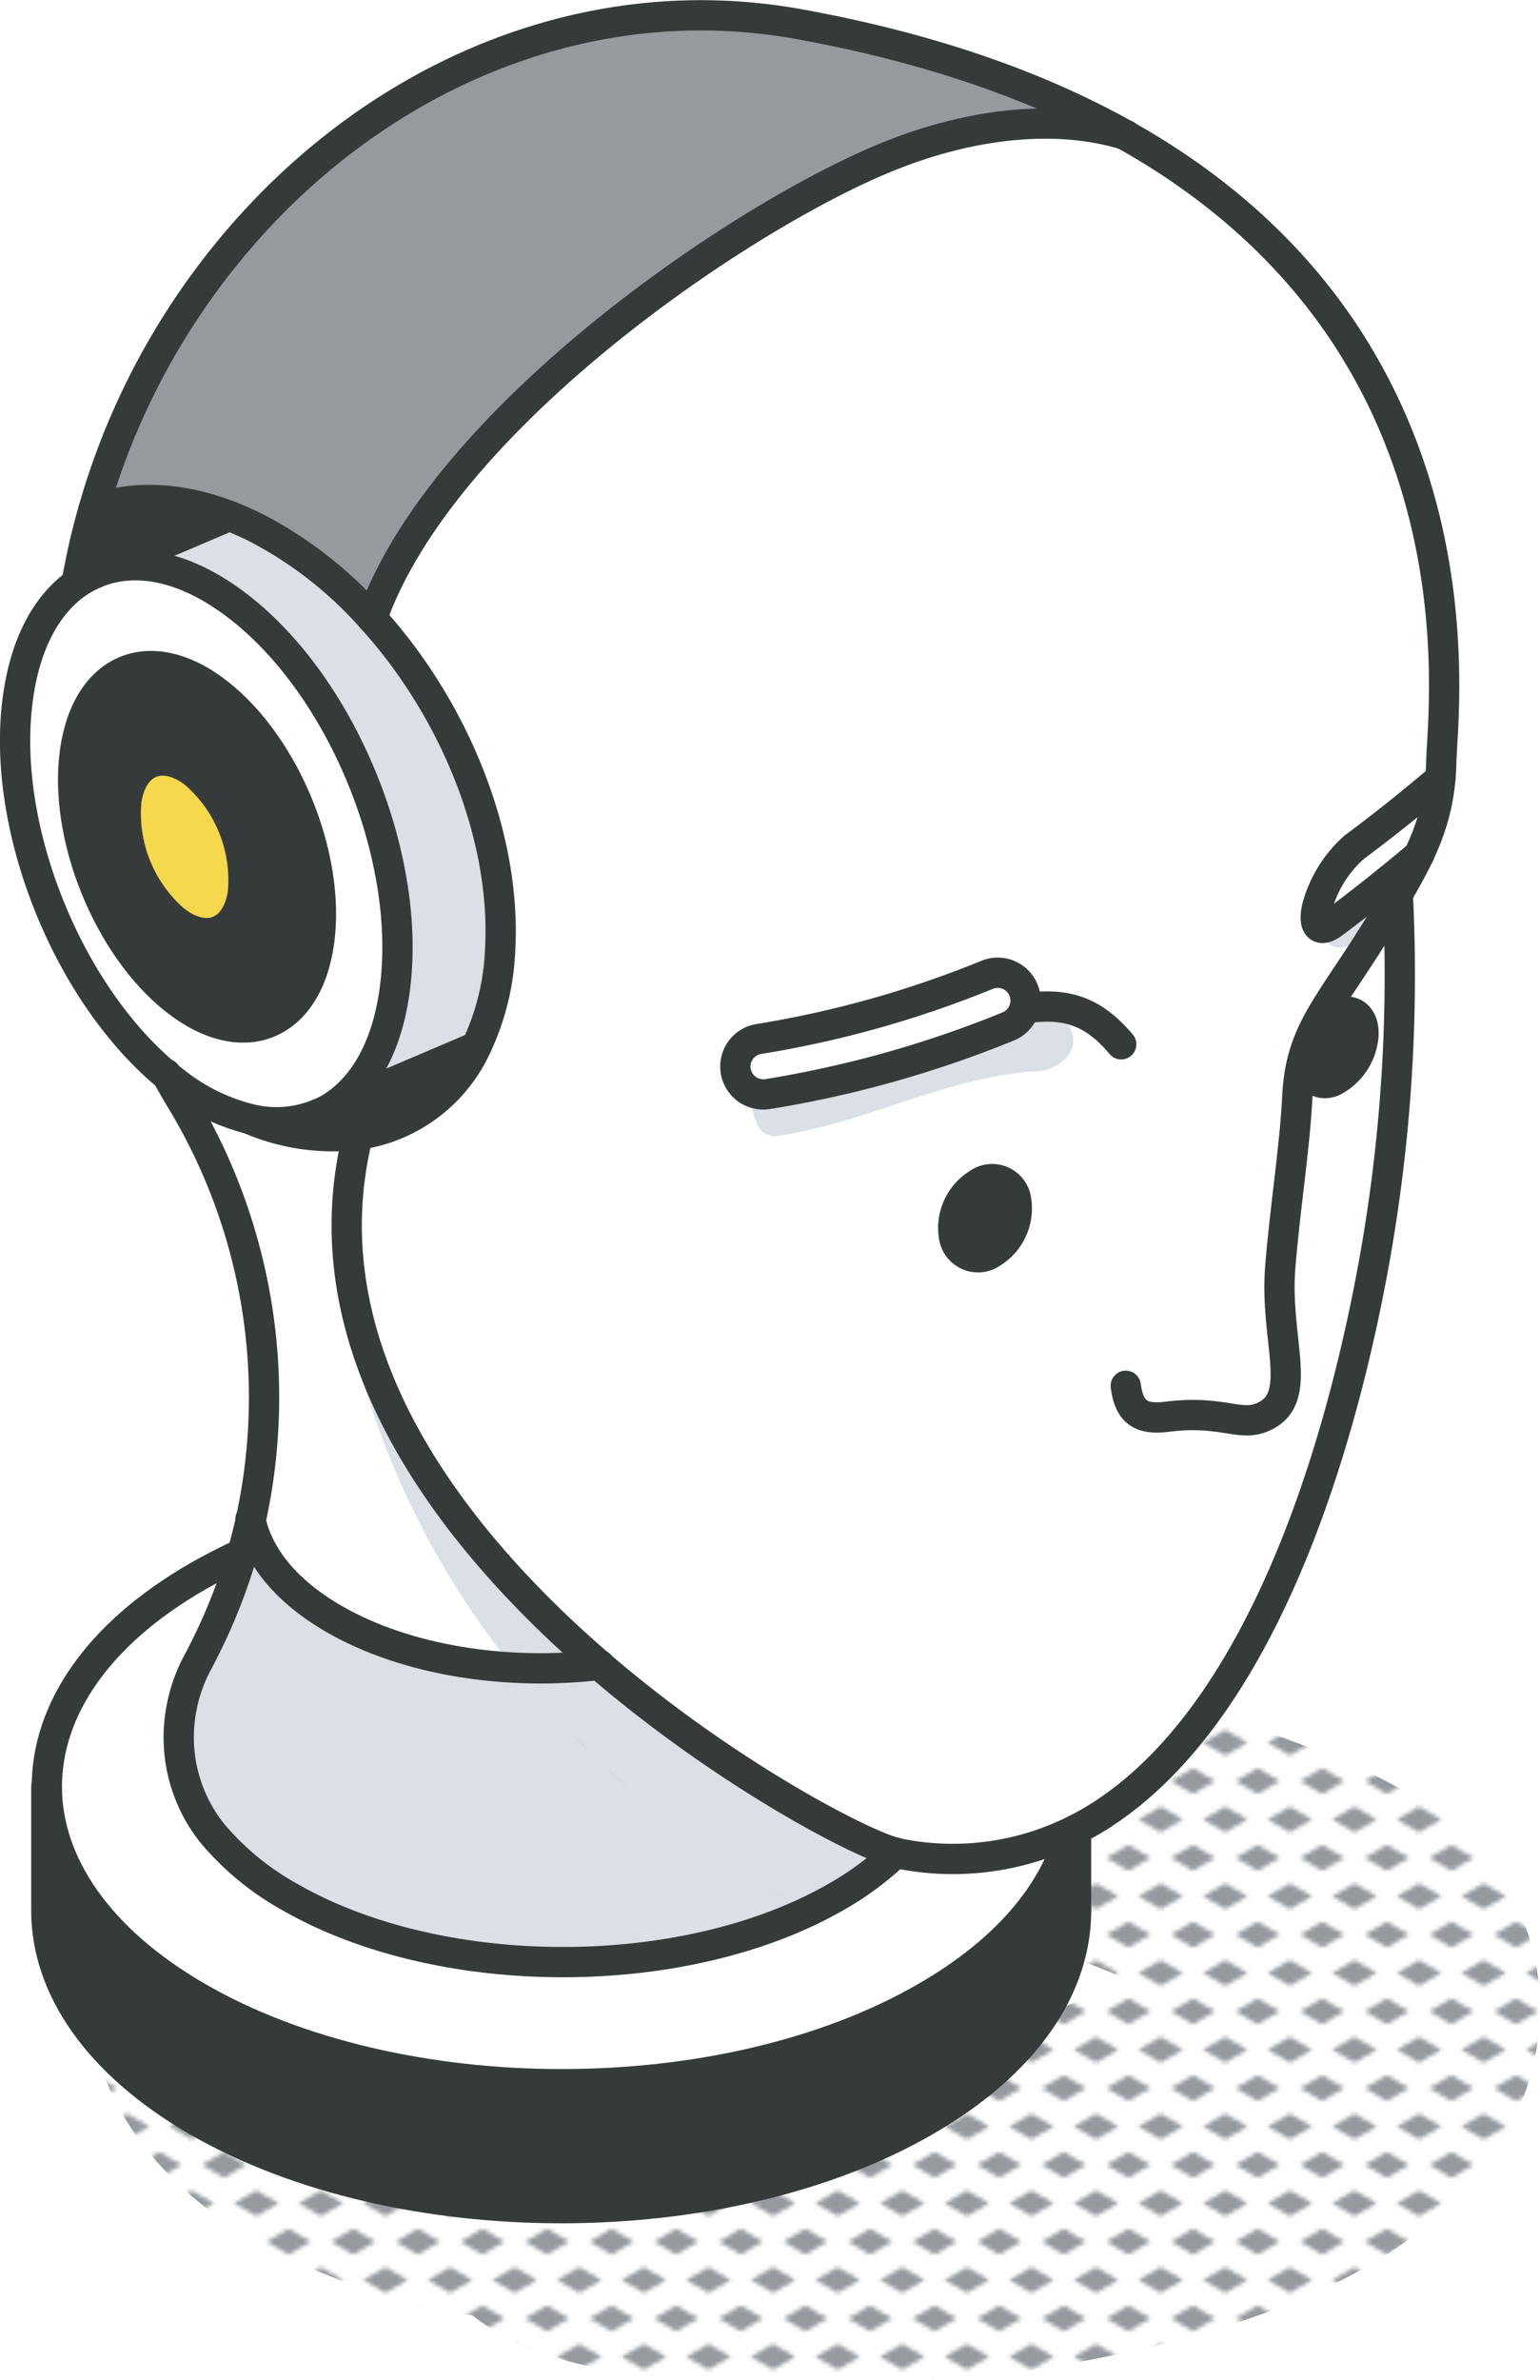 <svg xmlns="http://www.w3.org/2000/svg" xmlns:xlink="http://www.w3.org/1999/xlink" viewBox="0 0 152.57 235.64"><defs><style>.cls-1,.cls-8{fill:none;}.cls-2{fill:#969a9e;}.cls-3{fill:url(#New_Pattern_Swatch_3);}.cls-4{fill:#dae0e5;}.cls-5{fill:#fff;}.cls-6{fill:#373a3a;}.cls-7{fill:#f6d84c;}.cls-8{stroke:#373a3a;stroke-linecap:round;stroke-linejoin:round;stroke-width:3px;}</style><pattern id="New_Pattern_Swatch_3" data-name="New Pattern Swatch 3" width="16" height="19" patternTransform="translate(9.39 -6.07) scale(0.4)" patternUnits="userSpaceOnUse" viewBox="0 0 16 19"><rect class="cls-1" width="16" height="19"/><polygon class="cls-2" points="16 22.18 10.5 19 16 15.82 21.5 19 16 22.18"/><polygon class="cls-2" points="8 12.68 2.5 9.5 8 6.33 13.5 9.5 8 12.68"/><polygon class="cls-2" points="0 22.18 -5.5 19 0 15.82 5.5 19 0 22.18"/><polygon class="cls-2" points="16 3.18 10.5 0 16 -3.17 21.5 0 16 3.18"/><polygon class="cls-2" points="0 3.18 -5.5 0 0 -3.17 5.5 0 0 3.18"/></pattern></defs><g id="Layer_2" data-name="Layer 2"><g id="icons_design" data-name="icons design"><path class="cls-3" d="M142.73,179.7c-5.43-4.06-11.87-6.3-18.19-8.59-7.36-2.68-14.79-5.17-22.61-6a4.46,4.46,0,0,0-2.9.69c-1.82-.26-3.64-.47-5.47-.57-6-.32-13.51.15-19.14,3.11A131.19,131.19,0,0,0,54.9,170c-9.06,1.45-19.26,3.86-28,8.07a6,6,0,0,0-2.86-.11c-9.72,2-15.52,10-15.25,20a22.37,22.37,0,0,0,1.32,6.95c0,.17.11.34.17.51s.2.52.31.78l.09.19c3,7.13,9.38,12.82,16.22,16.34a67.46,67.46,0,0,0,19.92,6.51,24.11,24.11,0,0,0,7.32,3.9c8.88,2.9,19.52,2.51,28.78,2,8,1.18,16.53.13,24.54-1.4,13.29-2.54,29.66-7.3,38.68-18C155.62,204.41,154.72,188.68,142.73,179.7ZM83.79,193.83c-4.43-.11-8.58-1.88-13.06-2a31.35,31.35,0,0,0-12.42,2.53c-6.45,2.62-13.62,6.69-17,13.09a29.26,29.26,0,0,1-11.82-6.13l-.07-.07c0-.07.05-.14.08-.2,1.08-2.29,4.91-3.58,7.09-4.51a100.21,100.21,0,0,1,66.26-3.69,51.84,51.84,0,0,1,8.5,3c-1.18.63-2.43,1.36-2.93,1.58-3.88,1.67-7.84,3.19-11.81,4.64-11.49,4.22-23.5,7.48-35.71,7.76.5-.49,1-1,1.58-1.45a73.41,73.41,0,0,1,8.54-5.93c3.74-2.42,8.14-5.83,12.74-5.89A1.37,1.37,0,0,0,83.79,193.83Z"/><path class="cls-4" d="M101.6,99a2.76,2.76,0,0,1-1.71,2.65,109.77,109.77,0,0,1-23.78,6.69,2.28,2.28,0,0,1-.45,0,2.72,2.72,0,0,1-1.06-.22,4.3,4.3,0,0,0,.29,2.86,2,2,0,0,0,1.84,1.53c8.89-1.23,16.87-5.83,25.76-6.44,2.45,0,4.91-2.15,3.37-4.6A5.46,5.46,0,0,0,101.6,99Z"/><path class="cls-4" d="M135,92.59a14.12,14.12,0,0,1,3.51-3.34l0-.72c.61-1.06,1.15-2,1.66-3l.46-.9q-4.36,3.66-8.53,6.77a1.64,1.64,0,0,1-1.15.44,3.67,3.67,0,0,0,.09.43C131.62,94.73,134.08,93.81,135,92.59Z"/><path class="cls-5" d="M135,92.59c-.92,1.22-3.38,2.14-4-.31a3.67,3.67,0,0,1-.09-.43c-.57-.09-.75-.92-.36-2.3a12.21,12.21,0,0,1,3.6-5.67q4.17-3.1,8.53-6.79c.06-.56.09-1.12.1-1.68.11-5.36,5.05-41.61-31.22-62-6.94-2.2-15.4-1.16-23.28,2-8.64,3.43-22.54,11.88-33.92,22.28-7.94,7.25-14.66,15.45-17.51,23.56C45,70.18,50.17,82.78,49.55,94a24.6,24.6,0,0,1-2.37,9.65,15.24,15.24,0,0,1-11.67,8.69c-5.25,20.88,8.81,39.54,23.9,52.51,12.62,10.84,26,17.71,29.35,18.59l.29.07a27.11,27.11,0,0,0,17-2.08l.6-.29c16.61-8.46,25.46-34,29.42-55.6a160.12,160.12,0,0,0,2.48-36.27A14.12,14.12,0,0,0,135,92.59ZM98.33,124a2.41,2.41,0,0,1-3.82-1.59,5.15,5.15,0,0,1,2.34-5.19,2.4,2.4,0,0,1,3.82,1.59A5.16,5.16,0,0,1,98.33,124Zm4.16-17.92c-8.89.61-16.87,5.21-25.76,6.44A2,2,0,0,1,74.89,111a4.3,4.3,0,0,1-.29-2.86,2.76,2.76,0,0,1,.61-5.27A103.65,103.65,0,0,0,97.8,96.51,2.76,2.76,0,0,1,101.4,98a2.65,2.65,0,0,1,.2,1,5.46,5.46,0,0,1,4.26,2.51C107.4,103.93,104.94,106.08,102.49,106.08ZM135,102.6a5.58,5.58,0,0,1-3,4.45c-1.51.61-2.61-.4-2.47-2.25a5.59,5.59,0,0,1,3-4.46C134.08,99.73,135.19,100.74,135,102.6Z"/><path class="cls-5" d="M142.69,77.09a22.08,22.08,0,0,1-2.09,7.55q-4.36,3.66-8.53,6.77c-1.41,1-2.09.22-1.51-1.86a12.21,12.21,0,0,1,3.6-5.67Q138.33,80.78,142.69,77.09Z"/><path class="cls-6" d="M132.58,100.34c1.5-.61,2.61.4,2.46,2.26a5.58,5.58,0,0,1-3,4.45c-1.51.61-2.61-.4-2.47-2.25A5.59,5.59,0,0,1,132.58,100.34Z"/><path class="cls-6" d="M106.61,189v.14c0,7.54-5,15.07-14.94,20.83-19.92,11.5-52.22,11.5-72.14,0-10-5.75-14.94-13.29-14.94-20.83V176.89c0,7.54,5,15.08,14.94,20.83,19.92,11.5,52.22,11.5,72.14,0,8-4.6,12.74-10.34,14.34-16.31l.6-.29Z"/><path class="cls-5" d="M106,181.41c-1.6,6-6.38,11.71-14.34,16.31-19.92,11.5-52.22,11.5-72.14,0C9.57,192,4.59,184.43,4.59,176.89s5-15.07,14.94-20.82c1.41-.81,2.89-1.57,4.42-2.27a55.67,55.67,0,0,1-3.89,9.83c-.2.4-.41.81-.63,1.21a15.48,15.48,0,0,0-1.5,4.45A15.21,15.21,0,0,0,21,181.46a27.22,27.22,0,0,0,7.66,6.31c15,8.65,39.27,8.65,54.25,0a30.13,30.13,0,0,0,5.87-4.35l.29.07A27.18,27.18,0,0,0,106,181.41Z"/><path class="cls-5" d="M101.4,98a2.75,2.75,0,0,1-1.51,3.6,109.05,109.05,0,0,1-23.78,6.69,2.28,2.28,0,0,1-.45,0,2.76,2.76,0,0,1-.45-5.49A103.65,103.65,0,0,0,97.8,96.51,2.76,2.76,0,0,1,101.4,98Z"/><path class="cls-6" d="M100.67,118.81A5.16,5.16,0,0,1,98.33,124a2.41,2.41,0,0,1-3.82-1.59,5.15,5.15,0,0,1,2.34-5.19A2.4,2.4,0,0,1,100.67,118.81Z"/><path class="cls-4" d="M80.15,189.21c.94-.45,1.86-.93,2.74-1.44a30.13,30.13,0,0,0,5.87-4.35c-3.4-.88-16.73-7.75-29.35-18.59a50.8,50.8,0,0,1-8.55.27A93,93,0,0,0,80.15,189.21Z"/><path class="cls-4" d="M50.86,165.1a40.42,40.42,0,0,1-17.77-4.82c-4.79-2.76-7.55-6.26-8.28-9.86-.25,1.13-.54,2.26-.86,3.38a55.67,55.67,0,0,1-3.89,9.83c-.21.4-.41.81-.63,1.21a15.48,15.48,0,0,0-1.5,4.45A15.21,15.21,0,0,0,21,181.46a27.22,27.22,0,0,0,7.66,6.31c14.1,8.14,36.44,8.62,51.51,1.44A93,93,0,0,1,50.86,165.1Z"/><path class="cls-5" d="M34.9,127.43a36.94,36.94,0,0,1,.61-15.11,21,21,0,0,1-10.74-1.53A19.52,19.52,0,0,1,17.18,107c-.27-.2-.53-.42-.79-.64.48.87,1,1.74,1.51,2.6a56.74,56.74,0,0,1,6.91,41.51c.73,3.6,3.49,7.1,8.28,9.86a40.42,40.42,0,0,0,17.77,4.82,82.58,82.58,0,0,1-14.61-27.43A30,30,0,0,1,34.9,127.43Z"/><path class="cls-4" d="M59.41,164.83c-11.34-9.75-22.09-22.7-24.51-37.4a30,30,0,0,0,1.35,10.24A82.58,82.58,0,0,0,50.86,165.1,50.8,50.8,0,0,0,59.41,164.83Z"/><path class="cls-4" d="M36.86,61.22C45,70.18,50.17,82.78,49.55,94a24.6,24.6,0,0,1-2.37,9.65l-15.55,6.61c3.81-1.7,6.59-5.87,7.46-12.17C40.9,85.13,34,68.14,23.7,60.11c-5.17-4-10.22-5-14.19-3.4l13.22-5.63a30,30,0,0,1,2.76,1.23A39.78,39.78,0,0,1,36.86,61.22Z"/><path class="cls-6" d="M31.63,110.24l15.55-6.61a15.24,15.24,0,0,1-11.67,8.69,21,21,0,0,1-10.74-1.53,10.9,10.9,0,0,0,6.71-.48Z"/><path class="cls-5" d="M23.7,60.11c10.31,8,17.2,25,15.39,38-.87,6.3-3.65,10.47-7.46,12.17l-.15.07a10.9,10.9,0,0,1-6.71.48A19.66,19.66,0,0,1,17.18,107c-.27-.2-.53-.42-.79-.64C6.52,98.05,0,81.59,1.79,69c.74-5.34,2.85-9.16,5.8-11.23a10.06,10.06,0,0,1,1.81-1l.11,0C13.48,55.07,18.53,56.07,23.7,60.11Zm7.91,33.15c1.17-8.39-3.29-19.41-10-24.61S8.6,66,7.43,74.41s3.3,19.41,10,24.61S30.44,101.65,31.61,93.26Z"/><path class="cls-2" d="M79.26,2.39c-19.77-3.61-38.93,4-52.61,18a70.9,70.9,0,0,0-17.38,30c3.87-1.39,8.5-1.26,13.46.65a30,30,0,0,1,2.76,1.23,39.78,39.78,0,0,1,11.37,8.91c2.85-8.11,9.57-16.31,17.51-23.56,11.38-10.4,25.28-18.85,33.92-22.28,7.88-3.13,16.34-4.17,23.28-2C103.19,8.7,92.61,4.83,79.26,2.39Z"/><path class="cls-6" d="M21.64,68.65c6.68,5.2,11.14,16.22,10,24.61s-7.53,11-14.21,5.76S6.26,82.8,7.43,74.41,15,63.44,21.64,68.65Zm2.43,19.69a14,14,0,0,0-4.76-11.77c-3.2-2.48-6.24-1.25-6.8,2.76A14,14,0,0,0,17.28,91.1C20.47,93.59,23.52,92.35,24.07,88.34Z"/><path class="cls-7" d="M19.31,76.57a14,14,0,0,1,4.76,11.77c-.55,4-3.6,5.25-6.79,2.76a14,14,0,0,1-4.77-11.77C13.07,75.32,16.11,74.09,19.31,76.57Z"/><path class="cls-6" d="M22.73,51.08,9.4,56.75a10.06,10.06,0,0,0-1.81,1,69,69,0,0,1,1.68-7.33C13.14,49,17.77,49.17,22.73,51.08Z"/><path class="cls-8" d="M138.48,88.53a160.13,160.13,0,0,1-2.45,37c-4,21.64-12.8,47.15-29.42,55.6l-.6.29a27,27,0,0,1-17,2.08l-.29-.07c-3.4-.88-16.73-7.75-29.35-18.59-15.09-13-29.15-31.63-23.9-52.51"/><path class="cls-8" d="M9.27,50.43c3.87-1.39,8.5-1.26,13.46.65a30,30,0,0,1,2.76,1.23,39.78,39.78,0,0,1,11.37,8.91C45,70.18,50.17,82.78,49.55,94a24.64,24.64,0,0,1-2.37,9.65,15.24,15.24,0,0,1-11.67,8.69,21,21,0,0,1-10.74-1.53"/><path class="cls-8" d="M111.57,13.41c-8.38-4.71-19-8.58-32.31-11-19.77-3.61-38.93,4-52.61,18a71,71,0,0,0-17.38,30,69,69,0,0,0-1.68,7.33"/><path class="cls-8" d="M111.53,137.2c.35,2.79,1.7,3.37,4.13,3.06,5.78-.73,7.36,1.27,9.89-.19,3.55-2,.74-7.64,1.28-14.53.47-5.93,1.44-11.8,1.7-17,.35-7.26,3.82-9.33,9.95-20,2-3.54,4.21-7.23,4.31-13.12.11-5.36,5.05-41.61-31.22-62"/><path class="cls-8" d="M31.48,110.31a10.9,10.9,0,0,1-6.71.48A19.66,19.66,0,0,1,17.18,107c-.27-.2-.53-.42-.79-.64C6.52,98.06,0,81.59,1.79,69c.74-5.34,2.85-9.16,5.8-11.23a10.06,10.06,0,0,1,1.81-1"/><path class="cls-8" d="M9.51,56.71c4-1.64,9-.64,14.19,3.4,10.31,8,17.2,25,15.39,38-.87,6.3-3.65,10.47-7.46,12.17"/><path class="cls-8" d="M31.61,93.26c-1.17,8.39-7.53,11-14.21,5.76S6.26,82.8,7.43,74.41s7.53-11,14.21-5.76S32.78,84.87,31.61,93.26Z"/><path class="cls-8" d="M24.07,88.34c-.55,4-3.6,5.25-6.79,2.76a14,14,0,0,1-4.77-11.77c.56-4,3.6-5.24,6.8-2.76A14,14,0,0,1,24.07,88.34Z"/><line class="cls-8" x1="9.4" y1="56.75" x2="22.73" y2="51.08"/><line class="cls-8" x1="31.48" y1="110.31" x2="47.18" y2="103.63"/><path class="cls-8" d="M88.76,183.42a30.13,30.13,0,0,1-5.87,4.35c-15,8.65-39.27,8.65-54.25,0A27.22,27.22,0,0,1,21,181.46a15.21,15.21,0,0,1-3.05-12.17,15.48,15.48,0,0,1,1.5-4.45c.22-.4.43-.81.63-1.21A55.67,55.67,0,0,0,24,153.8c.32-1.12.61-2.25.86-3.38a56.83,56.83,0,0,0-6.91-41.51c-.53-.86-1-1.73-1.51-2.6"/><path class="cls-8" d="M24,153.8c-1.53.7-3,1.46-4.42,2.27-10,5.75-14.94,13.29-14.94,20.82s5,15.08,14.94,20.83c19.92,11.5,52.22,11.5,72.14,0,8-4.6,12.74-10.34,14.34-16.31"/><line class="cls-8" x1="106.61" y1="181.12" x2="106.61" y2="189.02"/><path class="cls-8" d="M4.59,176.89v12.27c0,7.54,5,15.08,14.94,20.83,19.92,11.5,52.22,11.5,72.14,0,10-5.76,14.94-13.29,14.94-20.83V189"/><path class="cls-8" d="M75.66,108.35a2.76,2.76,0,0,1-.45-5.49A103.65,103.65,0,0,0,97.8,96.51a2.76,2.76,0,0,1,2.09,5.11,109.05,109.05,0,0,1-23.78,6.69A2.28,2.28,0,0,1,75.66,108.35Z"/><path class="cls-8" d="M142.69,77.09q-4.35,3.69-8.53,6.79a12.21,12.21,0,0,0-3.6,5.67c-.58,2.08.1,2.91,1.51,1.86q4.17-3.1,8.53-6.77"/><path class="cls-8" d="M100.67,118.81A5.16,5.16,0,0,1,98.33,124a2.41,2.41,0,0,1-3.82-1.59,5.15,5.15,0,0,1,2.34-5.19A2.4,2.4,0,0,1,100.67,118.81Z"/><path class="cls-8" d="M129.6,104.8c-.14,1.85,1,2.86,2.47,2.25a5.58,5.58,0,0,0,3-4.45c.15-1.86-1-2.87-2.46-2.26A5.59,5.59,0,0,0,129.6,104.8Z"/><path class="cls-8" d="M101.5,99.83c4.12-.6,6.8.26,9.58,3.56"/><path class="cls-8" d="M36.86,61.22c2.85-8.11,9.57-16.31,17.51-23.56,11.38-10.4,25.28-18.85,33.92-22.28,7.88-3.13,16.34-4.17,23.28-2"/><path class="cls-8" d="M59.41,164.83c-9.21,1.09-19.17-.42-26.32-4.55-4.79-2.76-7.55-6.26-8.28-9.86"/></g></g></svg>